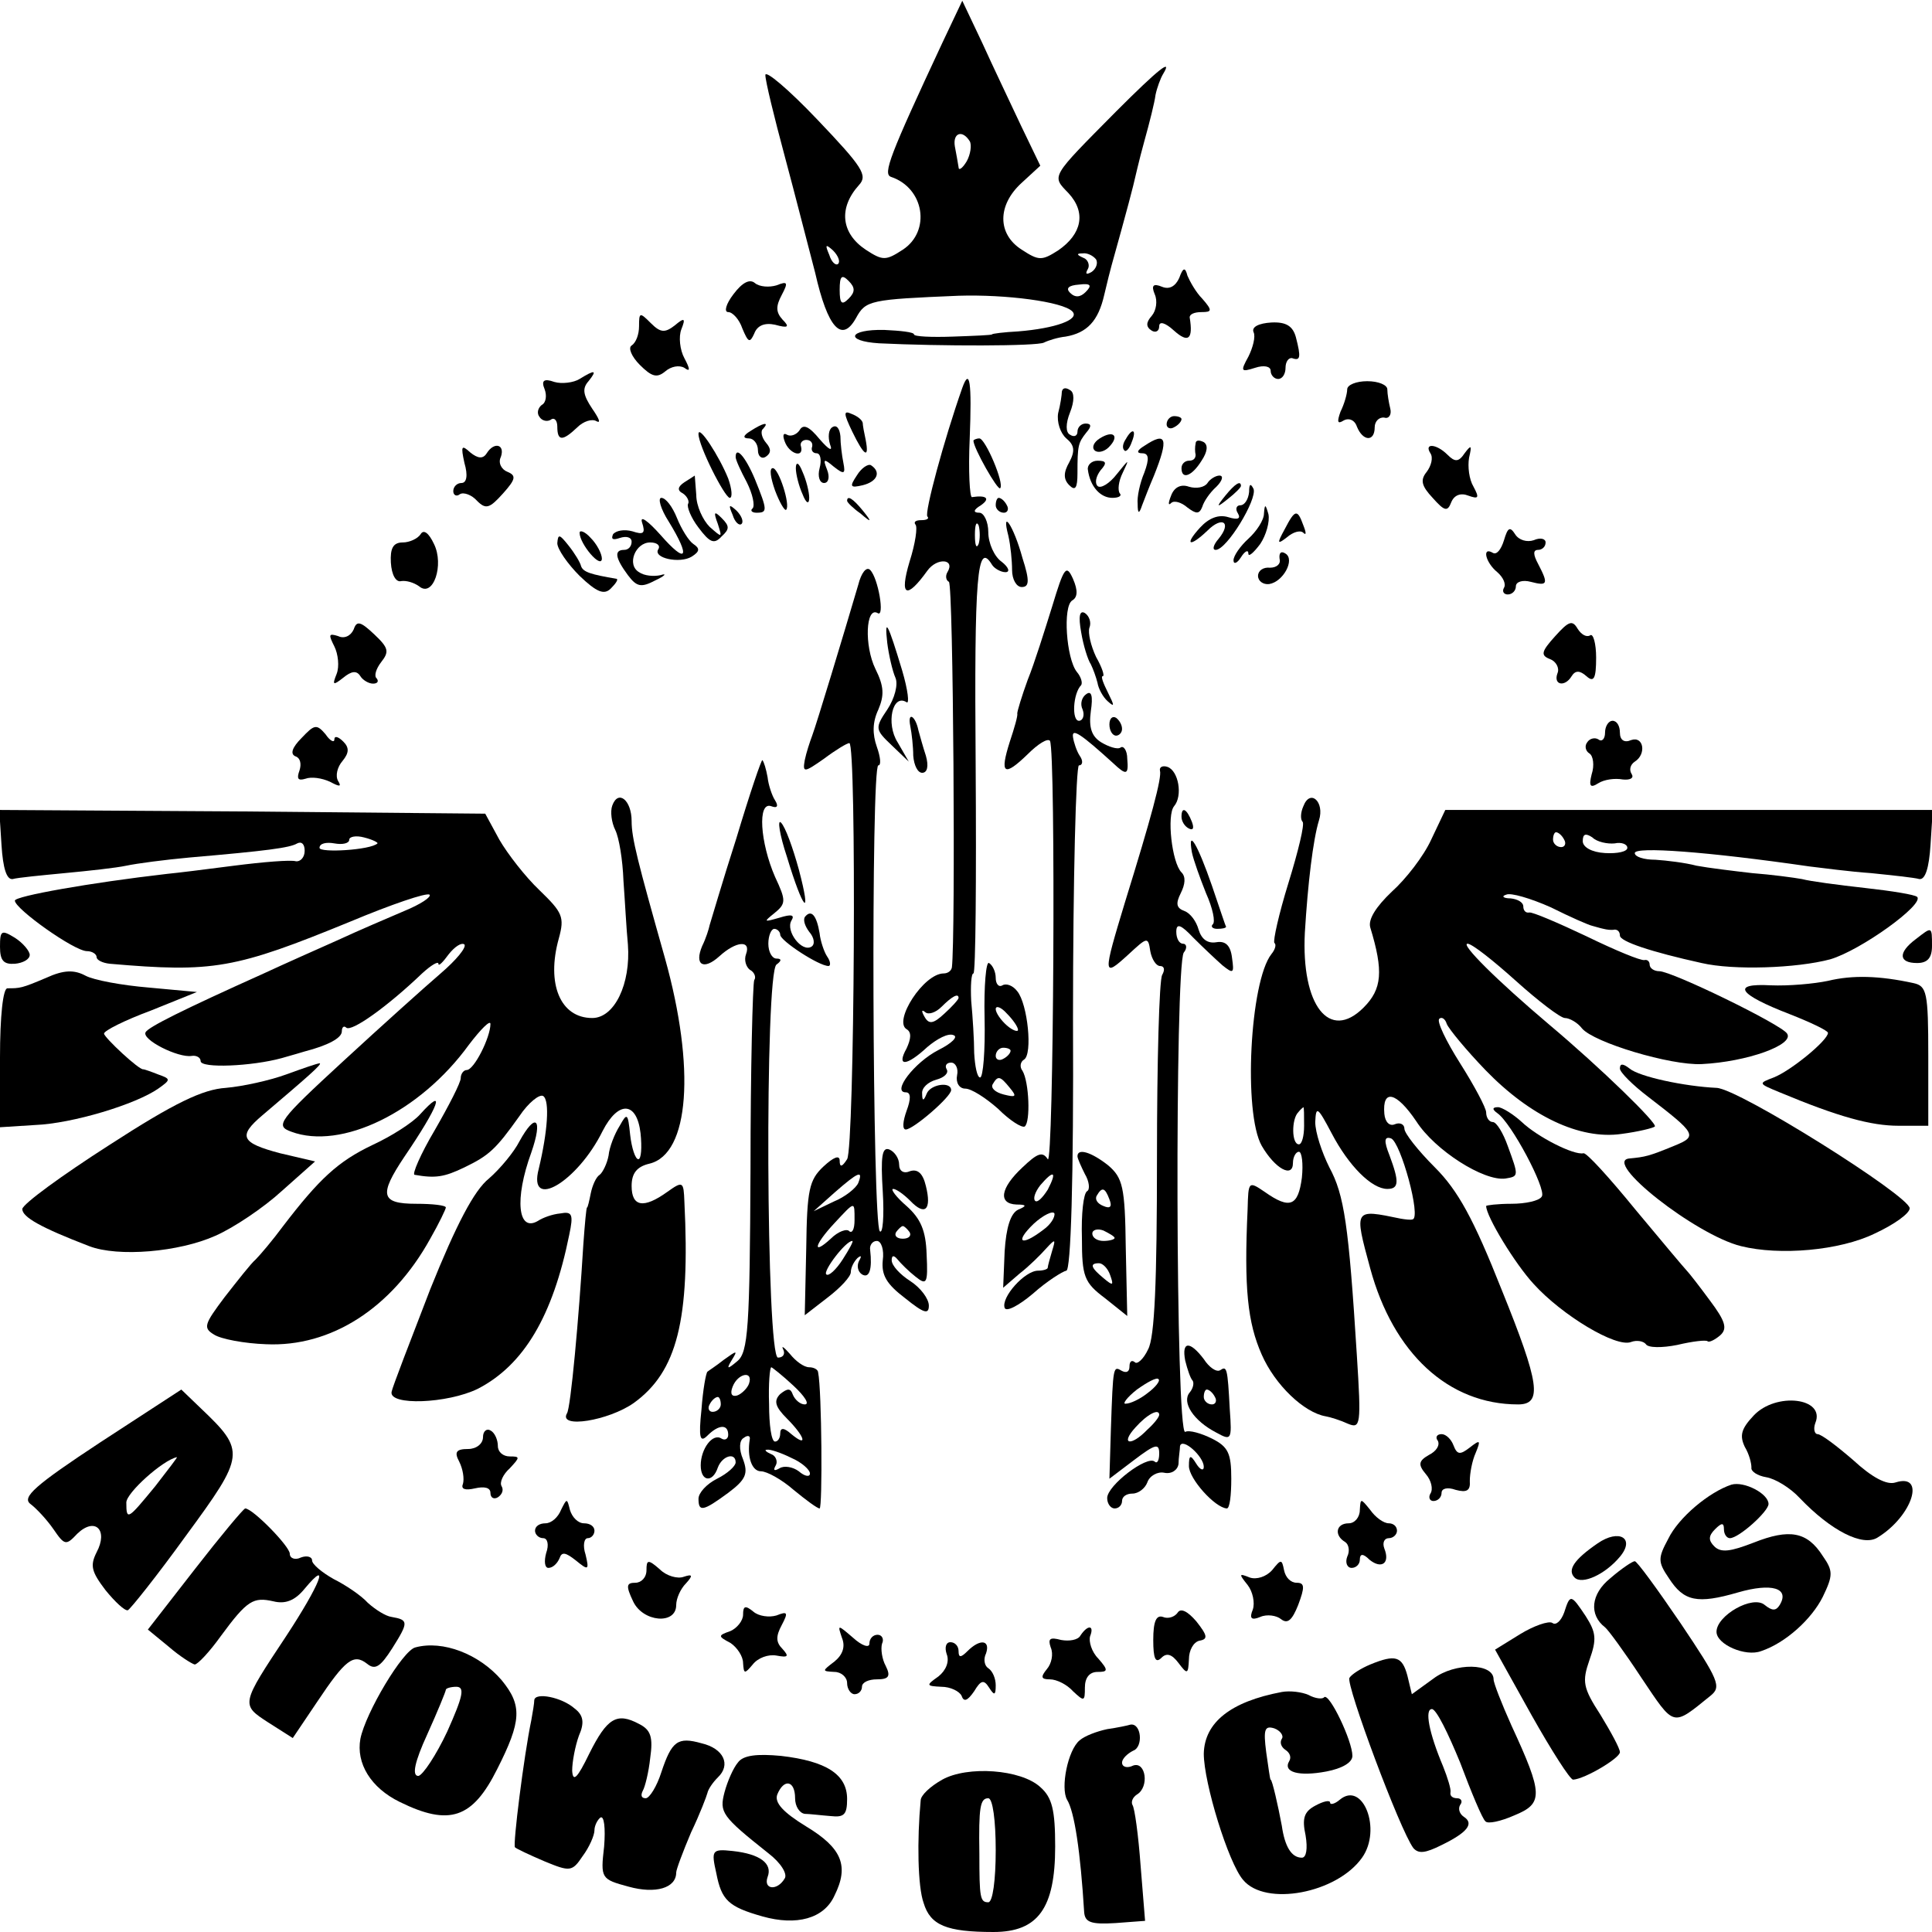 <?xml version="1.0" standalone="no"?>
<!DOCTYPE svg PUBLIC "-//W3C//DTD SVG 20010904//EN"
 "http://www.w3.org/TR/2001/REC-SVG-20010904/DTD/svg10.dtd">
<svg version="1.0" xmlns="http://www.w3.org/2000/svg"
 width="260pt" height="260pt" viewBox="0 0 260 260"
 preserveAspectRatio="xMidYMid meet">
<g transform="translate(0,260) scale(0.1,-0.1)"
fill="#000000" stroke="none">
<path d="M1268 2542 c-71 -152 -80 -176 -69 -180 45 -15 54 -73 16 -98 -23
-15 -27 -15 -50 0 -33 22 -37 56 -9 87 12 13 5 24 -56 88 -39 41 -70 67 -70
60 0 -8 12 -57 26 -109 14 -52 32 -123 41 -157 17 -75 36 -95 55 -61 13 24 19
25 138 30 64 2 140 -8 153 -21 11 -11 -23 -23 -73 -27 -19 -1 -35 -3 -35 -4 0
-1 -24 -2 -53 -3 -28 -1 -52 0 -52 3 0 3 -18 5 -40 6 -48 1 -54 -15 -7 -18 82
-4 213 -4 222 1 6 3 19 7 29 8 29 5 44 21 52 56 10 42 9 36 23 87 7 25 14 52
16 60 2 8 8 35 15 60 7 25 14 53 15 62 2 10 7 23 10 28 14 23 -6 7 -63 -50
-89 -90 -87 -86 -64 -110 24 -26 18 -55 -14 -77 -22 -14 -26 -14 -49 1 -33 21
-33 60 0 90 l25 23 -26 54 c-14 30 -38 80 -52 111 l-27 57 -27 -57z m37 -132
c3 -5 1 -18 -4 -27 -6 -10 -11 -13 -11 -8 -1 6 -3 18 -5 28 -3 18 10 23 20 7z
m-177 -165 c-3 -3 -9 2 -12 12 -6 14 -5 15 5 6 7 -7 10 -15 7 -18z m347 6 c3
-5 0 -13 -6 -17 -7 -4 -9 -3 -5 4 3 5 0 13 -6 15 -9 4 -10 6 -1 6 6 1 14 -3
18 -8z m-333 -53 c-9 -9 -12 -7 -12 12 0 19 3 21 12 12 9 -9 9 -15 0 -24z
m319 9 c-7 -7 -14 -8 -21 -1 -6 6 -2 10 12 11 16 2 18 -1 9 -10z"/>
<path d="M1587 2226 c-5 -11 -13 -16 -23 -12 -12 5 -15 2 -10 -10 4 -9 2 -22
-4 -29 -8 -9 -8 -15 0 -20 5 -3 10 -1 10 6 0 7 8 5 20 -6 19 -17 26 -12 21 18
0 4 6 7 16 7 14 0 15 2 1 18 -9 9 -17 24 -20 31 -3 12 -6 11 -11 -3z"/>
<path d="M987 2204 c-10 -13 -13 -24 -7 -24 6 0 15 -10 19 -22 8 -19 10 -20
16 -7 4 11 14 15 28 12 18 -5 20 -3 10 7 -9 10 -9 18 -1 33 9 17 8 19 -7 13
-10 -3 -23 -2 -29 3 -7 6 -17 1 -29 -15z"/>
<path d="M860 2161 c0 -11 -4 -22 -10 -26 -5 -3 0 -15 11 -26 16 -16 23 -18
34 -9 8 7 19 9 26 5 8 -6 8 -2 0 13 -6 11 -8 29 -4 39 6 15 4 16 -9 5 -13 -10
-19 -10 -32 3 -15 15 -16 15 -16 -4z"/>
<path d="M1687 2153 c3 -6 -1 -21 -7 -33 -11 -20 -10 -21 9 -15 12 4 21 2 21
-4 0 -6 5 -11 10 -11 6 0 10 7 10 15 0 8 4 14 9 13 11 -4 12 1 5 28 -4 15 -13
21 -33 20 -17 -1 -27 -6 -24 -13z"/>
<path d="M780 2090 c-8 -5 -24 -7 -34 -4 -14 5 -18 2 -13 -10 3 -8 2 -18 -4
-21 -5 -4 -7 -11 -3 -16 3 -5 10 -7 15 -4 5 4 9 -1 9 -9 0 -20 7 -20 27 -1 8
8 20 12 26 8 6 -3 3 4 -6 17 -12 18 -14 27 -5 37 12 15 9 16 -12 3z"/>
<path d="M1295 2078 c-25 -71 -51 -168 -47 -173 3 -3 -1 -5 -8 -5 -7 0 -11 -2
-8 -6 3 -3 0 -25 -8 -50 -14 -47 -4 -51 24 -12 13 18 38 16 27 -2 -3 -5 -2
-11 2 -13 6 -4 9 -478 4 -519 -1 -5 -6 -8 -11 -8 -27 0 -68 -64 -50 -75 7 -4
6 -13 0 -26 -14 -25 0 -24 28 2 13 11 28 19 35 16 7 -2 -2 -11 -20 -20 -33
-17 -63 -57 -44 -57 7 0 7 -9 1 -25 -5 -14 -6 -25 -1 -25 10 0 61 44 61 53 0
12 -28 8 -33 -5 -4 -10 -6 -10 -6 0 -1 8 8 16 19 19 11 3 17 9 14 14 -3 5 0 9
6 9 6 0 10 -8 8 -17 -2 -10 3 -18 11 -18 8 0 27 -12 44 -27 16 -16 32 -26 36
-24 8 6 6 60 -3 75 -4 5 -3 12 2 15 12 7 5 75 -9 92 -6 8 -15 11 -20 8 -5 -3
-9 2 -9 10 0 8 -4 17 -9 20 -4 3 -7 -31 -6 -74 1 -44 -2 -80 -6 -80 -4 0 -7
15 -8 33 0 17 -2 49 -4 70 -1 20 0 37 3 37 3 0 4 126 3 280 -2 256 2 303 22
270 3 -5 12 -10 18 -10 7 0 4 7 -5 14 -10 7 -18 25 -18 40 0 14 -6 26 -12 26
-9 0 -8 4 2 10 13 9 8 14 -12 11 -3 0 -5 35 -3 79 3 76 0 96 -10 68z m22 -210
c-3 -7 -5 -2 -5 12 0 14 2 19 5 13 2 -7 2 -19 0 -25z m-27 -611 c0 -2 -9 -12
-19 -21 -15 -14 -21 -15 -27 -4 -4 7 -4 10 1 6 4 -4 14 -1 22 7 14 14 23 19
23 12z m80 -43 c0 -3 -7 -1 -15 6 -8 7 -15 17 -15 22 0 5 7 3 15 -6 8 -8 15
-18 15 -22z m-10 -28 c0 -3 -4 -8 -10 -11 -5 -3 -10 -1 -10 4 0 6 5 11 10 11
6 0 10 -2 10 -4z m-1 -50 c10 -12 8 -13 -8 -9 -12 3 -18 9 -15 14 7 12 10 11
23 -5z"/>
<path d="M1813 2076 c0 -6 -4 -20 -9 -30 -5 -14 -4 -17 4 -12 7 4 15 1 18 -8
8 -20 24 -21 24 -1 0 8 6 14 13 13 6 -2 10 4 8 12 -2 8 -4 20 -4 26 0 6 -12
11 -27 11 -15 0 -27 -5 -27 -11z"/>
<path d="M1429 2073 c0 -4 -2 -18 -5 -29 -2 -12 3 -27 11 -34 11 -9 12 -17 4
-32 -8 -14 -8 -23 0 -31 8 -8 11 -4 11 16 0 38 1 41 12 55 7 8 7 12 -1 12 -6
0 -11 -5 -11 -11 0 -5 -4 -8 -10 -4 -6 3 -6 15 0 30 6 15 6 27 0 30 -6 4 -10
3 -11 -2z"/>
<path d="M1147 2019 c16 -33 23 -37 18 -11 -2 9 -4 20 -4 23 -1 4 -7 9 -15 12
-11 5 -11 1 1 -24z"/>
<path d="M1570 2029 c0 -5 5 -7 10 -4 6 3 10 8 10 11 0 2 -4 4 -10 4 -5 0 -10
-5 -10 -11z"/>
<path d="M1010 2020 c-10 -6 -11 -10 -2 -10 6 0 12 -7 12 -16 0 -8 5 -12 10
-9 8 5 8 11 1 19 -6 7 -8 16 -4 19 9 10 0 8 -17 -3z"/>
<path d="M1076 2021 c-4 -6 -12 -9 -17 -6 -5 3 -6 -1 -3 -9 6 -17 26 -23 22
-7 -2 5 2 9 7 9 6 0 9 -4 8 -9 -2 -5 1 -9 6 -9 5 0 7 -9 4 -20 -3 -11 0 -20 6
-20 6 0 8 8 4 18 -6 15 -4 15 9 4 14 -11 16 -10 13 5 -2 10 -4 26 -4 36 -1 10
-5 16 -11 12 -5 -3 -6 -13 -3 -23 4 -10 -1 -8 -14 7 -14 17 -22 21 -27 12z"/>
<path d="M940 2016 c0 -16 35 -85 42 -86 4 0 3 12 -2 26 -12 30 -40 73 -40 60z"/>
<path d="M1480 2010 c-8 -5 -11 -12 -7 -16 4 -4 13 -2 19 4 15 15 7 24 -12 12z"/>
<path d="M1515 2009 c-4 -6 -5 -12 -2 -15 2 -3 7 2 10 11 7 17 1 20 -8 4z"/>
<path d="M1310 2007 c0 -10 33 -68 36 -64 6 6 -20 67 -28 67 -4 0 -8 -2 -8 -3z"/>
<path d="M1540 2000 c-10 -6 -11 -10 -3 -10 9 0 10 -7 3 -26 -6 -14 -10 -33
-9 -42 0 -14 2 -14 6 -2 3 8 10 26 16 40 20 50 17 60 -13 40z"/>
<path d="M1609 2003 c-1 -4 -1 -11 0 -15 0 -5 -3 -8 -9 -8 -5 0 -10 -4 -10
-10 0 -16 14 -11 27 10 8 12 9 21 3 25 -6 3 -11 3 -11 -2z"/>
<path d="M625 1977 c5 -17 3 -27 -4 -27 -6 0 -11 -5 -11 -11 0 -5 4 -8 9 -4 5
3 16 -1 23 -9 12 -12 17 -10 35 10 17 19 18 24 6 29 -8 3 -13 12 -9 20 6 17
-9 21 -19 5 -5 -8 -12 -7 -22 1 -12 11 -13 9 -8 -14z"/>
<path d="M1925 1990 c4 -6 1 -17 -5 -25 -9 -11 -7 -19 8 -35 16 -18 20 -19 25
-6 4 10 13 13 23 9 14 -5 15 -3 7 12 -6 10 -8 27 -6 39 4 17 3 18 -6 6 -8 -12
-13 -12 -23 -2 -15 15 -32 16 -23 2z"/>
<path d="M990 1985 c0 -4 7 -19 15 -34 8 -16 11 -31 8 -35 -4 -3 -1 -6 5 -6
15 0 15 3 -2 45 -13 31 -26 45 -26 30z"/>
<path d="M1071 1970 c0 -8 4 -24 9 -35 5 -13 9 -14 9 -5 0 8 -4 24 -9 35 -5
13 -9 14 -9 5z"/>
<path d="M1153 1960 c-10 -15 -9 -17 8 -13 20 5 25 18 11 27 -4 2 -13 -4 -19
-14z"/>
<path d="M1464 1968 c3 -23 17 -38 33 -38 9 0 13 3 10 6 -3 4 -2 16 4 28 9 19
9 19 -8 -2 -10 -13 -22 -20 -26 -16 -4 4 -2 13 4 21 9 10 8 13 -4 13 -8 0 -14
-6 -13 -12z"/>
<path d="M1043 1940 c6 -16 13 -28 15 -26 6 6 -10 56 -18 56 -5 0 -3 -13 3
-30z"/>
<path d="M921 1951 c-9 -6 -10 -11 -2 -15 6 -4 9 -11 7 -14 -2 -4 4 -19 14
-32 15 -20 21 -23 31 -12 11 10 11 14 0 25 -10 10 -11 8 -5 -8 6 -19 6 -19
-11 -4 -9 9 -18 28 -18 43 -1 14 -2 26 -2 26 0 0 -6 -4 -14 -9z"/>
<path d="M1625 1950 c-4 -6 -15 -8 -25 -5 -11 4 -20 -1 -24 -12 -4 -10 -4 -14
0 -10 4 4 14 1 22 -6 12 -9 16 -9 20 1 2 7 10 19 19 27 8 8 10 15 4 15 -5 0
-13 -5 -16 -10z"/>
<path d="M1649 1933 c-13 -16 -12 -17 4 -4 9 7 17 15 17 17 0 8 -8 3 -21 -13z"/>
<path d="M1681 1938 c-1 -10 -6 -18 -12 -18 -5 0 -7 -5 -3 -11 4 -7 0 -9 -13
-5 -13 4 -26 -1 -38 -14 -22 -24 -14 -27 10 -4 20 20 33 11 15 -11 -7 -8 -9
-15 -4 -15 15 0 56 68 51 82 -4 8 -6 7 -6 -4z"/>
<path d="M900 1898 c30 -49 24 -58 -11 -18 -17 19 -28 27 -25 17 5 -15 2 -17
-13 -12 -11 3 -22 1 -26 -4 -3 -7 0 -8 9 -5 9 3 16 1 16 -5 0 -6 -4 -11 -10
-11 -14 0 -12 -11 5 -34 12 -16 18 -17 37 -7 13 6 16 10 7 7 -9 -2 -22 -1 -29
4 -17 10 -5 40 15 40 9 0 14 -4 11 -9 -8 -12 29 -20 45 -10 11 7 11 11 2 17
-6 4 -16 20 -22 35 -6 15 -15 27 -21 27 -5 0 -1 -15 10 -32z"/>
<path d="M1140 1926 c0 -2 8 -10 18 -17 15 -13 16 -12 3 4 -13 16 -21 21 -21
13z"/>
<path d="M1340 1920 c0 -5 5 -10 11 -10 5 0 7 5 4 10 -3 6 -8 10 -11 10 -2 0
-4 -4 -4 -10z"/>
<path d="M986 1907 c3 -10 9 -15 12 -12 3 3 0 11 -7 18 -10 9 -11 8 -5 -6z"/>
<path d="M1701 1909 c0 -9 -10 -24 -21 -34 -11 -10 -20 -23 -20 -29 0 -6 5 -4
10 4 5 8 10 11 10 5 0 -5 7 1 16 13 8 12 13 30 11 40 -4 14 -5 14 -6 1z"/>
<path d="M1729 1888 c-11 -20 -10 -21 3 -11 8 7 18 10 22 6 4 -4 4 0 0 10 -8
22 -11 22 -25 -5z"/>
<path d="M1357 1879 c3 -13 5 -34 5 -46 0 -13 6 -23 13 -23 10 0 11 8 1 39
-12 44 -29 68 -19 30z"/>
<path d="M566 1881 c-4 -6 -15 -11 -24 -11 -13 0 -17 -8 -16 -27 1 -17 7 -27
14 -25 7 1 17 -2 24 -7 19 -16 34 29 20 57 -7 15 -14 20 -18 13z"/>
<path d="M780 1883 c0 -15 29 -49 30 -35 0 7 -7 20 -15 28 -8 9 -15 11 -15 7z"/>
<path d="M2024 1873 c-4 -13 -10 -20 -15 -17 -15 9 -10 -13 6 -26 8 -7 12 -16
9 -21 -3 -5 0 -9 5 -9 6 0 11 5 11 11 0 6 9 9 20 6 23 -6 24 -3 10 24 -7 13
-7 19 0 19 5 0 10 4 10 10 0 5 -7 7 -16 3 -9 -3 -20 0 -25 8 -7 11 -10 9 -15
-8z"/>
<path d="M750 1869 c0 -8 14 -28 30 -44 23 -22 33 -26 42 -17 7 7 10 12 8 13
-35 6 -45 9 -48 17 -1 5 -9 18 -17 28 -12 15 -14 16 -15 3z"/>
<path d="M1722 1848 c2 -7 -4 -12 -13 -12 -9 1 -16 -4 -16 -11 0 -7 7 -12 15
-11 19 3 35 33 22 41 -6 4 -9 1 -8 -7z"/>
<path d="M1155 1813 c-20 -68 -56 -187 -62 -203 -3 -8 -8 -23 -10 -33 -3 -17
-1 -17 26 2 16 12 31 21 34 21 10 0 7 -545 -3 -560 -7 -11 -10 -11 -10 -2 0 8
-8 5 -22 -8 -19 -18 -22 -31 -23 -110 l-2 -90 31 24 c17 13 31 28 31 34 0 6 4
14 9 19 5 4 6 3 2 -4 -3 -6 -2 -14 4 -18 10 -6 14 7 11 33 -1 6 3 12 9 12 6 0
10 -12 8 -26 -2 -20 5 -32 30 -51 26 -21 32 -22 32 -10 0 9 -11 24 -25 33 -14
9 -25 21 -25 28 0 7 3 7 8 1 4 -5 15 -16 24 -23 15 -12 17 -10 15 30 -1 32 -8
48 -27 65 -14 12 -22 23 -18 23 4 0 14 -7 23 -16 20 -21 29 -12 21 20 -4 17
-11 23 -21 20 -9 -4 -15 0 -15 9 0 8 -6 17 -13 20 -10 4 -12 -9 -9 -57 2 -33
0 -57 -4 -53 -10 10 -12 627 -2 627 4 0 3 11 -2 25 -6 17 -6 33 2 50 8 19 8
31 -4 55 -15 31 -13 84 3 75 10 -7 1 47 -10 58 -5 5 -12 -4 -16 -20z m0 -805
c-3 -7 -18 -19 -33 -25 l-27 -13 28 25 c32 28 39 31 32 13z m-5 -50 c0 -12 -3
-18 -7 -15 -3 4 -15 0 -25 -10 -25 -23 -23 -9 5 21 28 30 27 30 27 4z m74 -16
c3 -5 -1 -9 -9 -9 -8 0 -12 4 -9 9 3 4 7 8 9 8 2 0 6 -4 9 -8z m-90 -37 c-9
-14 -19 -23 -22 -20 -5 4 26 45 35 45 2 0 -4 -11 -13 -25z"/>
<path d="M1416 1784 c-10 -32 -24 -77 -33 -99 -8 -22 -14 -42 -14 -45 1 -3 -4
-20 -10 -38 -14 -44 -8 -48 24 -17 14 14 27 22 30 18 8 -15 5 -576 -3 -563 -7
11 -14 8 -34 -11 -30 -28 -33 -49 -8 -50 14 0 14 -2 2 -7 -10 -5 -16 -24 -18
-56 l-2 -49 22 19 c13 10 29 26 36 34 12 13 13 13 8 -3 -3 -10 -6 -21 -6 -23
0 -2 -6 -4 -13 -4 -18 0 -50 -36 -45 -50 2 -6 19 3 38 19 19 17 40 30 45 31 6
0 10 120 9 340 0 187 4 340 8 340 5 0 6 6 1 13 -4 6 -8 18 -9 25 -2 13 11 4
54 -35 18 -17 21 -16 19 6 0 11 -5 18 -9 15 -4 -3 -16 1 -26 7 -13 8 -17 20
-14 42 3 20 1 28 -6 23 -6 -4 -9 -13 -5 -21 3 -8 0 -15 -5 -15 -10 0 -8 37 3
48 2 3 0 11 -6 18 -14 18 -19 88 -6 96 7 4 8 13 1 29 -9 20 -12 16 -28 -37z
m-6 -785 c-7 -11 -14 -18 -17 -15 -3 3 0 12 7 21 18 21 23 19 10 -6z m-6 -54
c-30 -23 -39 -17 -13 8 13 12 26 18 28 14 1 -5 -5 -15 -15 -22z"/>
<path d="M1455 1749 c3 -18 9 -37 13 -43 3 -6 7 -17 9 -25 1 -7 7 -19 14 -25
9 -8 9 -6 0 12 -6 12 -10 22 -7 22 3 0 -1 12 -9 26 -7 15 -11 32 -9 39 3 7 0
16 -6 20 -7 4 -9 -4 -5 -26z"/>
<path d="M476 1753 c-4 -9 -13 -13 -21 -9 -13 4 -13 2 -5 -14 5 -10 7 -27 3
-37 -6 -15 -5 -16 9 -5 11 9 18 10 23 2 3 -5 11 -10 17 -10 6 0 8 3 5 7 -4 3
-1 13 6 22 11 14 10 19 -9 37 -19 18 -24 19 -28 7z"/>
<path d="M2093 1744 c-19 -21 -20 -26 -7 -31 8 -3 13 -12 10 -19 -6 -16 10
-19 19 -4 5 8 11 8 20 0 10 -9 13 -3 13 25 0 19 -4 33 -8 30 -5 -3 -12 1 -17
9 -7 12 -12 10 -30 -10z"/>
<path d="M1194 1735 c2 -16 7 -38 11 -47 4 -9 -1 -28 -11 -43 -17 -25 -16 -27
6 -48 l23 -22 -15 26 c-16 25 -7 66 12 54 4 -3 2 16 -6 43 -19 63 -24 73 -20
37z"/>
<path d="M1225 1623 c2 -10 4 -28 4 -40 1 -13 6 -23 12 -23 7 0 9 9 5 23 -4
12 -8 27 -10 34 -4 20 -15 26 -11 6z"/>
<path d="M1493 1625 c0 -8 4 -15 9 -15 4 0 8 4 8 9 0 6 -4 12 -8 15 -5 3 -9
-1 -9 -9z"/>
<path d="M406 1607 c-13 -13 -16 -22 -8 -25 6 -2 8 -10 5 -19 -4 -11 -2 -14 8
-11 8 3 22 1 33 -4 13 -7 16 -7 11 1 -4 7 -1 19 6 27 9 11 9 18 1 26 -7 7 -12
8 -12 3 0 -5 -6 -2 -12 7 -12 14 -15 13 -32 -5z"/>
<path d="M2160 1614 c0 -8 -4 -13 -9 -9 -5 3 -12 1 -15 -4 -4 -5 -2 -12 3 -15
5 -3 7 -16 3 -28 -4 -16 -2 -19 9 -12 8 5 22 7 33 5 10 -1 15 2 12 7 -4 6 -2
13 4 17 16 10 12 35 -5 29 -9 -4 -15 0 -15 10 0 9 -4 16 -10 16 -5 0 -10 -7
-10 -16z"/>
<path d="M991 1472 c-19 -59 -34 -111 -36 -117 -1 -5 -5 -18 -10 -28 -11 -26
2 -33 23 -14 23 21 43 22 36 3 -3 -8 0 -17 5 -21 6 -3 9 -10 6 -14 -2 -5 -5
-119 -5 -254 -1 -214 -3 -247 -18 -259 -13 -11 -15 -11 -7 2 8 13 7 13 -11 0
-10 -8 -21 -15 -22 -16 -2 -2 -6 -24 -8 -51 -4 -38 -2 -45 8 -35 15 15 28 16
28 1 0 -5 -4 -8 -9 -5 -12 8 -28 -14 -28 -36 0 -22 16 -24 23 -3 6 16 24 21
24 7 0 -5 -11 -15 -25 -22 -14 -7 -25 -19 -25 -27 0 -18 6 -17 40 8 24 18 27
26 20 45 -6 14 -5 26 1 29 5 4 9 3 8 -2 -4 -24 3 -43 15 -43 8 0 28 -11 44
-25 17 -14 32 -25 35 -25 4 0 3 159 -2 183 0 4 -6 7 -12 7 -7 0 -18 8 -26 18
-8 9 -12 12 -9 6 3 -6 0 -11 -7 -11 -16 0 -18 518 -2 529 7 5 7 8 0 8 -6 0
-11 9 -11 20 0 11 4 20 8 20 4 0 8 -4 8 -8 0 -8 52 -42 65 -42 3 0 3 6 -2 13
-4 6 -9 21 -10 31 -4 24 -11 32 -19 23 -4 -4 -1 -13 5 -21 7 -8 8 -17 3 -20
-13 -8 -35 21 -27 35 5 8 0 9 -16 4 -21 -6 -22 -6 -7 6 16 13 16 17 1 49 -20
46 -24 102 -5 95 8 -3 10 0 5 8 -4 6 -9 21 -10 31 -2 11 -5 21 -7 23 -1 2 -17
-45 -35 -105z m77 -737 c15 -14 22 -25 15 -25 -6 0 -13 6 -16 13 -3 9 -7 9
-17 1 -9 -9 -7 -17 9 -33 24 -24 29 -40 6 -21 -10 9 -15 9 -15 1 0 -6 -3 -11
-7 -11 -5 0 -8 23 -8 50 -1 28 1 50 3 50 1 0 15 -11 30 -25z m-60 3 c-2 -6
-10 -14 -16 -16 -7 -2 -10 2 -6 12 7 18 28 22 22 4z m-38 -28 c0 -5 -5 -10
-11 -10 -5 0 -7 5 -4 10 3 6 8 10 11 10 2 0 4 -4 4 -10z m95 -72 c14 -6 25
-16 25 -21 0 -5 -7 -4 -15 3 -8 6 -20 8 -26 4 -7 -4 -9 -3 -5 4 3 5 0 13 -6
15 -7 3 -10 6 -6 6 4 1 19 -4 33 -11z"/>
<path d="M1561 1563 c3 -9 -12 -64 -47 -177 -30 -99 -30 -102 4 -71 26 24 27
25 30 5 2 -11 8 -20 13 -20 6 0 7 -5 3 -12 -4 -7 -7 -117 -7 -246 0 -166 -3
-242 -12 -258 -6 -13 -15 -21 -18 -17 -4 3 -7 1 -7 -6 0 -7 -4 -9 -10 -6 -12
7 -12 8 -15 -78 l-2 -67 33 25 c29 22 34 23 34 9 0 -10 -3 -14 -6 -11 -10 9
-64 -32 -64 -49 0 -8 5 -14 10 -14 6 0 10 5 10 10 0 6 6 10 14 10 8 0 17 7 20
15 3 9 14 15 23 13 10 -2 18 4 19 12 0 8 2 19 2 24 3 12 32 -14 32 -28 0 -6
-5 -4 -10 4 -8 13 -10 12 -10 -3 0 -17 35 -56 51 -57 4 0 6 18 6 40 0 34 -4
43 -26 54 -14 7 -31 12 -36 9 -13 -4 -14 625 -2 645 5 6 4 12 -1 12 -5 0 -9 7
-9 16 0 12 6 10 23 -8 13 -13 30 -29 39 -37 15 -12 16 -11 13 10 -2 17 -9 23
-21 21 -12 -2 -20 4 -24 17 -3 11 -11 22 -19 25 -11 4 -12 10 -5 24 6 12 7 22
1 28 -13 13 -20 77 -10 89 12 14 6 48 -9 53 -6 2 -11 0 -10 -5z m-17 -838
c-10 -8 -23 -14 -29 -14 -5 -1 1 8 15 19 14 10 27 17 29 14 3 -2 -4 -11 -15
-19z m16 -29 c0 -3 -7 -12 -16 -20 -22 -23 -37 -20 -16 3 16 18 32 26 32 17z"/>
<path d="M824 1516 c-3 -8 -1 -23 4 -33 5 -10 10 -40 11 -68 2 -27 4 -66 6
-86 4 -53 -18 -99 -48 -99 -43 0 -62 46 -45 107 8 29 5 35 -26 65 -19 18 -43
49 -54 68 l-19 35 -327 3 -327 2 3 -47 c2 -32 7 -47 15 -46 7 2 39 5 70 8 32
3 69 7 83 10 14 3 52 8 85 11 104 9 135 13 145 19 6 3 10 -1 10 -10 0 -9 -6
-15 -12 -14 -7 2 -44 -1 -83 -6 -38 -5 -79 -10 -90 -11 -104 -12 -205 -30
-205 -36 0 -11 80 -68 97 -68 7 0 13 -4 13 -8 0 -4 8 -8 18 -9 139 -12 168 -7
324 57 55 23 102 39 106 36 3 -3 -12 -13 -34 -22 -21 -9 -61 -26 -89 -39 -27
-12 -72 -32 -100 -45 -109 -49 -155 -72 -159 -79 -6 -10 44 -35 62 -32 6 1 12
-2 12 -7 0 -10 69 -7 109 4 14 4 28 8 31 9 31 8 50 18 50 27 0 6 3 8 6 5 7 -6
55 28 102 73 12 11 22 17 22 13 0 -4 6 2 14 13 8 10 17 16 21 13 3 -4 -11 -21
-32 -39 -21 -18 -80 -71 -131 -118 -88 -81 -92 -87 -70 -95 67 -25 173 26 239
117 16 21 29 34 29 28 0 -18 -22 -62 -32 -62 -4 0 -8 -5 -8 -11 0 -6 -16 -37
-35 -70 -19 -32 -31 -60 -27 -60 28 -5 40 -3 67 10 33 16 42 24 74 69 12 18
27 30 32 27 9 -6 6 -48 -6 -98 -15 -57 52 -18 86 51 21 41 46 40 51 -3 2 -19
1 -35 -3 -35 -4 0 -9 15 -11 33 -3 29 -4 30 -14 12 -7 -11 -14 -29 -15 -40 -2
-11 -8 -23 -12 -26 -5 -3 -10 -15 -12 -25 -2 -10 -4 -19 -5 -19 -1 0 -3 -22
-5 -50 -6 -99 -17 -220 -22 -227 -12 -21 56 -10 90 14 58 42 76 111 68 271 -1
27 -2 28 -23 13 -32 -23 -48 -20 -48 8 0 17 7 26 24 30 54 13 62 129 21 276
-37 131 -45 162 -45 185 0 28 -18 43 -26 21z m-316 -51 c-9 -9 -78 -13 -78 -6
0 6 9 8 20 6 11 -2 20 0 20 5 0 4 9 6 20 3 12 -3 19 -7 18 -8z"/>
<path d="M1754 1515 c-4 -9 -4 -18 -1 -21 3 -3 -6 -40 -19 -82 -13 -42 -21
-78 -19 -81 3 -2 1 -9 -4 -15 -29 -37 -38 -214 -13 -258 18 -31 42 -44 42 -23
0 8 4 15 8 15 4 0 6 -16 4 -35 -5 -38 -16 -43 -50 -19 -22 15 -22 14 -23 -23
-5 -107 0 -153 19 -196 18 -41 57 -78 86 -83 6 -1 19 -5 30 -10 17 -7 18 -2
12 92 -11 176 -17 216 -37 253 -10 20 -19 47 -19 61 1 22 3 21 22 -15 23 -44
54 -75 75 -75 16 0 16 10 3 45 -8 20 -7 26 2 23 13 -5 41 -107 29 -109 -3 -1
-10 0 -16 1 -63 13 -63 14 -41 -67 31 -114 105 -183 199 -183 33 0 29 28 -22
154 -38 96 -59 134 -90 165 -23 23 -41 46 -41 52 0 6 -6 9 -13 6 -7 -3 -13 3
-14 14 -3 34 16 30 43 -10 25 -39 91 -81 120 -77 18 3 18 3 3 44 -6 17 -15 32
-20 32 -5 0 -9 6 -9 13 0 6 -16 36 -35 66 -19 30 -32 57 -28 60 3 3 8 0 10 -7
3 -7 26 -35 52 -62 60 -62 127 -94 183 -86 23 3 43 8 45 10 4 4 -73 79 -142
137 -71 60 -120 109 -110 109 6 0 35 -23 65 -50 30 -27 60 -50 66 -50 6 0 17
-6 23 -14 16 -19 119 -50 161 -48 61 3 125 26 115 41 -7 12 -155 84 -172 84
-7 0 -13 4 -13 9 0 4 -3 7 -7 6 -5 -1 -39 13 -78 32 -38 18 -73 33 -77 32 -5
-1 -8 3 -8 8 0 6 -8 10 -17 11 -10 0 -13 3 -6 5 6 3 33 -5 60 -17 26 -13 51
-24 56 -25 4 -1 10 -3 15 -4 4 -1 10 -2 15 -1 4 0 7 -3 7 -8 0 -8 42 -22 110
-37 43 -10 128 -7 173 5 41 12 127 74 117 84 -3 3 -34 8 -70 12 -36 4 -74 9
-85 12 -11 2 -41 6 -67 8 -26 3 -59 7 -75 10 -15 4 -40 7 -55 8 -16 0 -28 4
-28 9 0 9 97 2 235 -18 17 -2 54 -7 83 -9 29 -3 58 -6 65 -8 8 -1 13 15 15 46
l3 47 -328 0 -328 0 -19 -40 c-10 -22 -34 -53 -53 -70 -21 -20 -32 -37 -29
-48 18 -59 16 -83 -9 -108 -46 -46 -84 3 -79 101 4 66 11 125 19 151 8 25 -12
43 -21 19z m351 -45 c3 -5 1 -10 -4 -10 -6 0 -11 5 -11 10 0 6 2 10 4 10 3 0
8 -4 11 -10z m68 -5 c9 2 17 -1 17 -6 0 -5 -13 -8 -30 -7 -18 1 -30 8 -30 16
0 10 4 11 13 5 6 -6 20 -9 30 -8z m-418 -380 c0 -14 -3 -25 -7 -25 -10 0 -10
34 -1 43 3 4 7 7 7 7 1 0 1 -11 1 -25z"/>
<path d="M1590 1501 c0 -6 4 -13 10 -16 6 -3 7 1 4 9 -7 18 -14 21 -14 7z"/>
<path d="M1059 1447 c22 -73 34 -85 16 -17 -8 29 -18 57 -24 63 -5 5 -2 -16 8
-46z"/>
<path d="M1604 1453 c2 -10 11 -35 19 -55 9 -20 13 -39 9 -42 -3 -3 0 -6 6 -6
7 0 12 1 12 3 -1 1 -9 26 -19 55 -19 55 -33 79 -27 45z"/>
<path d="M0 1326 c0 -19 5 -24 20 -23 11 1 20 6 20 12 0 5 -9 16 -20 23 -18
11 -20 10 -20 -12z"/>
<path d="M2578 1336 c-24 -18 -23 -32 2 -32 14 0 20 7 20 23 0 27 0 26 -22 9z"/>
<path d="M62 1284 c-33 -14 -35 -14 -52 -14 -6 0 -10 -38 -10 -93 l0 -94 47 3
c51 2 136 28 166 49 17 12 17 13 0 19 -10 4 -19 7 -20 7 -5 -2 -53 43 -53 48
0 4 28 18 63 31 l62 25 -65 6 c-36 3 -74 10 -85 16 -15 8 -29 8 -53 -3z"/>
<path d="M2460 1280 c-19 -4 -53 -7 -77 -6 -54 3 -44 -12 26 -39 28 -11 51
-22 51 -25 0 -10 -50 -51 -73 -60 -21 -8 -21 -8 8 -20 79 -33 123 -45 160 -45
l40 0 0 94 c0 86 -2 94 -20 98 -46 10 -82 11 -115 3z"/>
<path d="M385 1154 c-22 -8 -58 -16 -81 -18 -31 -2 -69 -20 -157 -77 -64 -41
-116 -79 -117 -86 0 -11 25 -25 90 -50 39 -15 121 -8 170 14 25 11 65 38 89
60 l45 40 -47 11 c-53 14 -57 23 -24 51 60 51 82 70 77 70 -3 0 -23 -7 -45
-15z"/>
<path d="M2180 1162 c0 -5 17 -22 38 -38 65 -50 67 -53 35 -66 -34 -14 -39
-15 -60 -17 -38 -3 89 -103 150 -118 52 -13 133 -6 180 17 26 12 47 27 47 34
-1 17 -230 161 -260 162 -43 2 -104 15 -117 26 -9 7 -13 7 -13 0z"/>
<path d="M565 1100 c-10 -11 -38 -29 -64 -41 -46 -22 -71 -45 -120 -109 -14
-19 -31 -39 -37 -45 -6 -5 -24 -28 -42 -51 -27 -36 -29 -41 -14 -50 9 -6 41
-12 70 -13 87 -4 169 48 221 142 12 21 21 40 21 42 0 3 -18 5 -40 5 -48 0 -50
12 -16 63 47 69 57 97 21 57z"/>
<path d="M2015 1102 c19 -13 66 -102 60 -112 -3 -6 -22 -10 -41 -10 -19 0 -34
-2 -34 -3 0 -14 39 -78 64 -105 38 -42 111 -86 131 -78 8 3 17 1 20 -3 3 -5
22 -5 42 -1 21 5 39 7 41 5 2 -2 10 2 17 8 10 9 7 19 -14 47 -14 19 -28 37
-31 40 -3 3 -34 40 -69 82 -35 43 -66 77 -70 76 -13 -3 -62 22 -83 42 -12 11
-27 20 -32 20 -8 0 -8 -3 -1 -8z"/>
<path d="M699 1064 c-7 -14 -26 -37 -41 -50 -20 -16 -44 -62 -79 -149 -27 -70
-51 -132 -52 -138 -4 -19 75 -16 116 4 62 32 101 98 123 207 6 28 4 32 -12 29
-11 -1 -24 -6 -30 -10 -27 -16 -32 29 -9 92 16 46 6 55 -16 15z"/>
<path d="M1450 1044 c0 -3 5 -14 10 -24 6 -10 7 -21 3 -23 -5 -3 -8 -31 -7
-63 0 -52 3 -60 31 -81 l30 -24 -2 92 c-1 82 -4 94 -24 111 -23 18 -41 23 -41
12z m43 -58 c4 -10 1 -13 -8 -9 -8 3 -12 9 -9 14 7 12 11 11 17 -5z m7 -52 c0
-2 -7 -4 -15 -4 -8 0 -15 4 -15 10 0 5 7 7 15 4 8 -4 15 -8 15 -10z m-6 -50
c5 -14 4 -15 -9 -4 -17 14 -19 20 -6 20 5 0 12 -7 15 -16z"/>
<path d="M1595 769 c3 -12 7 -24 10 -27 2 -3 1 -10 -4 -16 -11 -13 5 -38 36
-54 20 -11 21 -10 18 31 -3 57 -4 59 -13 53 -5 -3 -15 4 -22 15 -19 25 -30 24
-25 -2z m40 -49 c3 -5 1 -10 -4 -10 -6 0 -11 5 -11 10 0 6 2 10 4 10 3 0 8 -4
11 -10z"/>
<path d="M135 659 c-88 -58 -106 -74 -94 -83 8 -6 22 -21 31 -34 15 -22 17
-22 32 -6 24 23 42 5 26 -25 -9 -18 -7 -26 12 -51 13 -16 26 -28 30 -27 3 1
39 46 78 100 80 109 81 114 20 172 l-26 25 -109 -71z m74 -59 c-37 -45 -39
-47 -39 -22 0 13 49 57 68 61 2 1 -12 -17 -29 -39z"/>
<path d="M2360 695 c-17 -18 -19 -27 -12 -42 6 -10 9 -22 9 -28 -1 -5 8 -11
20 -13 12 -2 32 -14 45 -28 42 -44 85 -66 105 -53 47 29 65 87 24 74 -12 -4
-32 7 -57 30 -22 19 -43 35 -48 35 -4 0 -6 7 -3 15 14 34 -53 42 -83 10z"/>
<path d="M650 666 c0 -9 -9 -16 -20 -16 -16 0 -19 -4 -12 -17 5 -10 7 -23 5
-30 -3 -7 3 -9 16 -6 13 3 21 1 21 -6 0 -7 5 -9 10 -6 6 4 8 10 5 15 -3 5 2
16 11 24 14 15 14 16 0 16 -9 0 -16 6 -16 14 0 8 -4 18 -10 21 -5 3 -10 -1
-10 -9z"/>
<path d="M1935 661 c3 -6 -2 -14 -12 -19 -14 -8 -15 -13 -4 -26 7 -8 10 -20 6
-26 -3 -5 -1 -10 4 -10 6 0 11 5 11 11 0 6 8 8 19 4 15 -4 20 -1 19 12 0 10 3
27 8 38 7 17 6 18 -8 7 -13 -10 -17 -10 -22 3 -3 8 -10 15 -16 15 -6 0 -9 -4
-5 -9z"/>
<path d="M2330 602 c-30 -10 -71 -44 -85 -73 -14 -26 -14 -31 1 -53 20 -31 38
-35 93 -19 45 13 70 6 56 -17 -5 -8 -10 -8 -20 0 -16 14 -65 -14 -65 -36 0
-17 39 -34 60 -26 33 11 68 43 83 73 14 29 14 35 0 55 -21 33 -45 37 -93 18
-31 -12 -44 -14 -53 -5 -8 8 -8 14 1 23 9 9 12 9 12 0 0 -7 4 -12 8 -12 12 0
52 36 52 46 0 14 -33 31 -50 26z"/>
<path d="M755 568 c-4 -10 -13 -18 -21 -18 -8 0 -14 -4 -14 -10 0 -5 5 -10 11
-10 6 0 8 -9 4 -20 -3 -11 -2 -20 3 -20 6 0 12 6 15 13 3 9 8 8 22 -3 17 -14
18 -13 13 8 -4 12 -2 22 3 22 5 0 9 5 9 10 0 6 -6 10 -14 10 -8 0 -16 8 -19
18 -4 16 -4 16 -12 0z"/>
<path d="M1830 568 c0 -10 -7 -18 -15 -18 -17 0 -20 -16 -5 -25 5 -3 7 -12 3
-20 -3 -8 0 -15 6 -15 6 0 11 5 11 11 0 8 4 9 13 0 16 -13 28 -5 20 15 -3 8 0
14 6 14 6 0 11 5 11 10 0 6 -5 10 -11 10 -7 0 -18 8 -25 18 -13 16 -13 16 -14
0z"/>
<path d="M262 488 l-63 -81 28 -23 c15 -13 31 -23 35 -24 4 0 20 17 35 38 36
49 44 53 71 47 16 -4 29 1 42 17 35 42 21 6 -25 -64 -61 -92 -61 -92 -24 -116
l33 -21 33 49 c38 57 49 65 67 51 11 -9 18 -4 34 21 22 35 22 38 -1 42 -8 1
-22 10 -32 19 -9 10 -30 24 -46 32 -16 9 -29 20 -29 25 0 5 -7 7 -15 4 -8 -4
-15 -1 -15 5 0 10 -50 61 -60 61 -3 -1 -33 -37 -68 -82z"/>
<path d="M2150 523 c-32 -22 -41 -36 -31 -46 10 -10 41 4 61 28 21 25 -1 38
-30 18z"/>
<path d="M870 487 c0 -10 -7 -17 -15 -17 -12 0 -13 -4 -3 -25 13 -28 58 -32
58 -5 0 9 6 22 13 29 10 11 9 13 -3 9 -8 -3 -23 1 -32 10 -16 14 -18 13 -18
-1z"/>
<path d="M1712 487 c-8 -9 -21 -13 -30 -10 -15 6 -15 5 -3 -10 7 -9 10 -24 7
-33 -5 -12 -2 -15 10 -10 9 4 22 2 28 -3 9 -7 15 -1 23 19 9 24 9 30 -2 30 -8
0 -15 7 -17 17 -3 15 -4 15 -16 0z"/>
<path d="M2167 476 c-26 -21 -29 -49 -7 -66 4 -3 26 -33 49 -68 45 -67 41 -66
93 -24 15 12 11 21 -40 97 -32 47 -59 84 -62 84 -3 0 -18 -10 -33 -23z"/>
<path d="M2105 430 c-4 -11 -11 -18 -16 -14 -5 3 -25 -4 -43 -15 l-34 -21 49
-88 c27 -48 52 -87 56 -87 16 1 63 29 63 37 0 5 -12 27 -26 50 -24 37 -25 45
-15 74 10 28 9 37 -5 59 -20 30 -21 30 -29 5z"/>
<path d="M1000 427 c0 -8 -8 -18 -17 -22 -17 -6 -17 -7 0 -16 9 -6 17 -18 17
-27 1 -15 2 -15 13 -2 7 9 21 14 32 12 16 -3 17 -1 8 9 -9 9 -9 17 -1 32 9 17
8 19 -7 13 -10 -3 -24 -1 -31 5 -11 9 -14 8 -14 -4z"/>
<path d="M1585 430 c-4 -6 -13 -9 -20 -6 -9 3 -13 -6 -13 -31 0 -25 3 -32 11
-24 7 7 14 5 23 -7 12 -16 13 -15 14 5 0 12 6 23 14 25 12 2 11 7 -4 26 -12
14 -21 18 -25 12z"/>
<path d="M1133 396 c5 -12 1 -23 -10 -32 -17 -13 -17 -13 0 -14 9 0 17 -7 17
-15 0 -8 5 -15 10 -15 6 0 10 5 10 10 0 6 9 10 20 10 16 0 19 4 12 18 -5 9 -7
23 -5 30 3 6 0 12 -6 12 -6 0 -11 -5 -11 -12 0 -6 -10 -3 -22 8 -21 18 -21 18
-15 0z"/>
<path d="M1454 399 c-3 -6 -15 -8 -26 -6 -15 4 -18 2 -14 -10 4 -9 1 -22 -5
-29 -9 -11 -8 -14 4 -14 9 0 23 -7 31 -16 15 -14 16 -14 16 5 0 13 6 21 17 21
14 0 15 2 1 18 -9 9 -13 23 -11 30 6 15 -3 16 -13 1z"/>
<path d="M559 383 c-17 -4 -67 -88 -74 -123 -6 -33 14 -66 53 -85 67 -33 98
-22 131 44 33 65 34 86 6 120 -30 35 -79 54 -116 44z m43 -113 c-15 -32 -33
-59 -39 -60 -9 0 -5 19 12 56 14 31 25 58 25 60 0 2 7 4 14 4 12 0 9 -13 -12
-60z"/>
<path d="M1274 374 c4 -10 -1 -22 -11 -30 -17 -12 -17 -13 4 -14 12 0 24 -6
27 -12 3 -9 8 -7 17 6 9 15 13 16 20 5 7 -11 9 -11 9 3 0 9 -4 19 -10 23 -5 3
-7 12 -3 20 6 18 -8 20 -25 3 -9 -9 -12 -9 -12 0 0 7 -5 12 -11 12 -6 0 -8 -7
-5 -16z"/>
<path d="M1844 360 c-12 -5 -25 -13 -28 -18 -5 -9 68 -205 86 -229 7 -8 16 -7
38 4 35 17 44 29 30 38 -6 4 -8 11 -5 16 4 5 1 9 -4 9 -6 0 -10 3 -9 8 1 4 -4
20 -10 35 -19 45 -25 77 -15 77 6 0 22 -33 38 -72 15 -40 30 -76 34 -79 3 -4
21 0 39 8 39 16 39 28 -4 121 -13 29 -24 57 -24 62 0 22 -52 23 -81 1 l-29
-21 -6 25 c-7 26 -16 29 -50 15z"/>
<path d="M1725 323 c-69 -13 -104 -41 -105 -83 0 -39 33 -147 53 -170 30 -36
126 -18 160 30 27 38 1 104 -30 78 -7 -6 -13 -7 -13 -4 0 4 -9 2 -20 -4 -15
-8 -18 -17 -13 -40 3 -18 1 -30 -5 -30 -14 0 -23 15 -27 43 -5 27 -13 62 -15
62 -1 0 -3 17 -6 37 -4 31 -2 36 11 32 8 -3 13 -10 10 -14 -3 -5 -1 -11 5 -15
6 -4 8 -10 5 -15 -9 -15 13 -21 50 -14 21 4 35 12 35 21 0 20 -31 85 -38 79
-2 -3 -12 -2 -21 3 -9 4 -25 6 -36 4z"/>
<path d="M719 312 c0 -4 -2 -16 -4 -27 -10 -48 -25 -168 -22 -171 2 -2 19 -10
40 -19 34 -14 37 -14 51 7 9 12 16 28 16 35 0 6 4 14 8 17 5 3 7 -14 5 -39 -5
-43 -4 -44 33 -54 36 -10 64 -2 64 19 0 4 9 28 20 54 12 25 21 49 22 53 1 5 7
14 14 21 18 17 8 39 -22 46 -32 9 -40 3 -54 -39 -6 -19 -16 -35 -21 -35 -6 0
-7 4 -4 10 3 5 8 25 10 44 4 28 1 38 -15 46 -30 16 -43 8 -67 -40 -16 -33 -22
-39 -23 -23 0 12 4 33 9 47 8 18 6 28 -6 37 -17 15 -53 22 -54 11z"/>
<path d="M1490 273 c-14 -3 -30 -9 -37 -15 -16 -13 -26 -64 -17 -80 10 -16 18
-70 23 -151 1 -14 9 -17 42 -15 l40 3 -6 74 c-3 41 -8 78 -11 82 -2 4 0 10 6
14 17 10 12 45 -5 39 -8 -4 -15 -2 -15 4 0 5 7 12 15 16 14 5 11 38 -4 35 -3
-1 -17 -4 -31 -6z"/>
<path d="M993 228 c-6 -7 -14 -25 -18 -40 -7 -27 -4 -32 59 -82 17 -13 26 -28
22 -34 -10 -17 -29 -15 -23 2 7 18 -10 31 -47 35 -28 3 -29 1 -22 -30 7 -36
16 -45 62 -58 46 -13 83 -3 97 28 20 40 10 64 -38 93 -31 19 -43 32 -39 43 9
22 24 19 24 -5 0 -11 6 -20 13 -21 6 0 22 -2 35 -3 18 -2 22 2 22 23 0 33 -28
51 -89 58 -32 3 -51 1 -58 -9z"/>
<path d="M1268 205 c-16 -9 -29 -21 -29 -28 -5 -53 -4 -116 4 -138 9 -30 31
-39 94 -39 60 0 83 32 83 115 0 49 -4 66 -20 80 -26 24 -98 29 -132 10z m72
-95 c0 -40 -4 -70 -10 -70 -11 0 -12 6 -12 65 -1 63 1 75 12 75 6 0 10 -30 10
-70z"/>
</g>
</svg>
